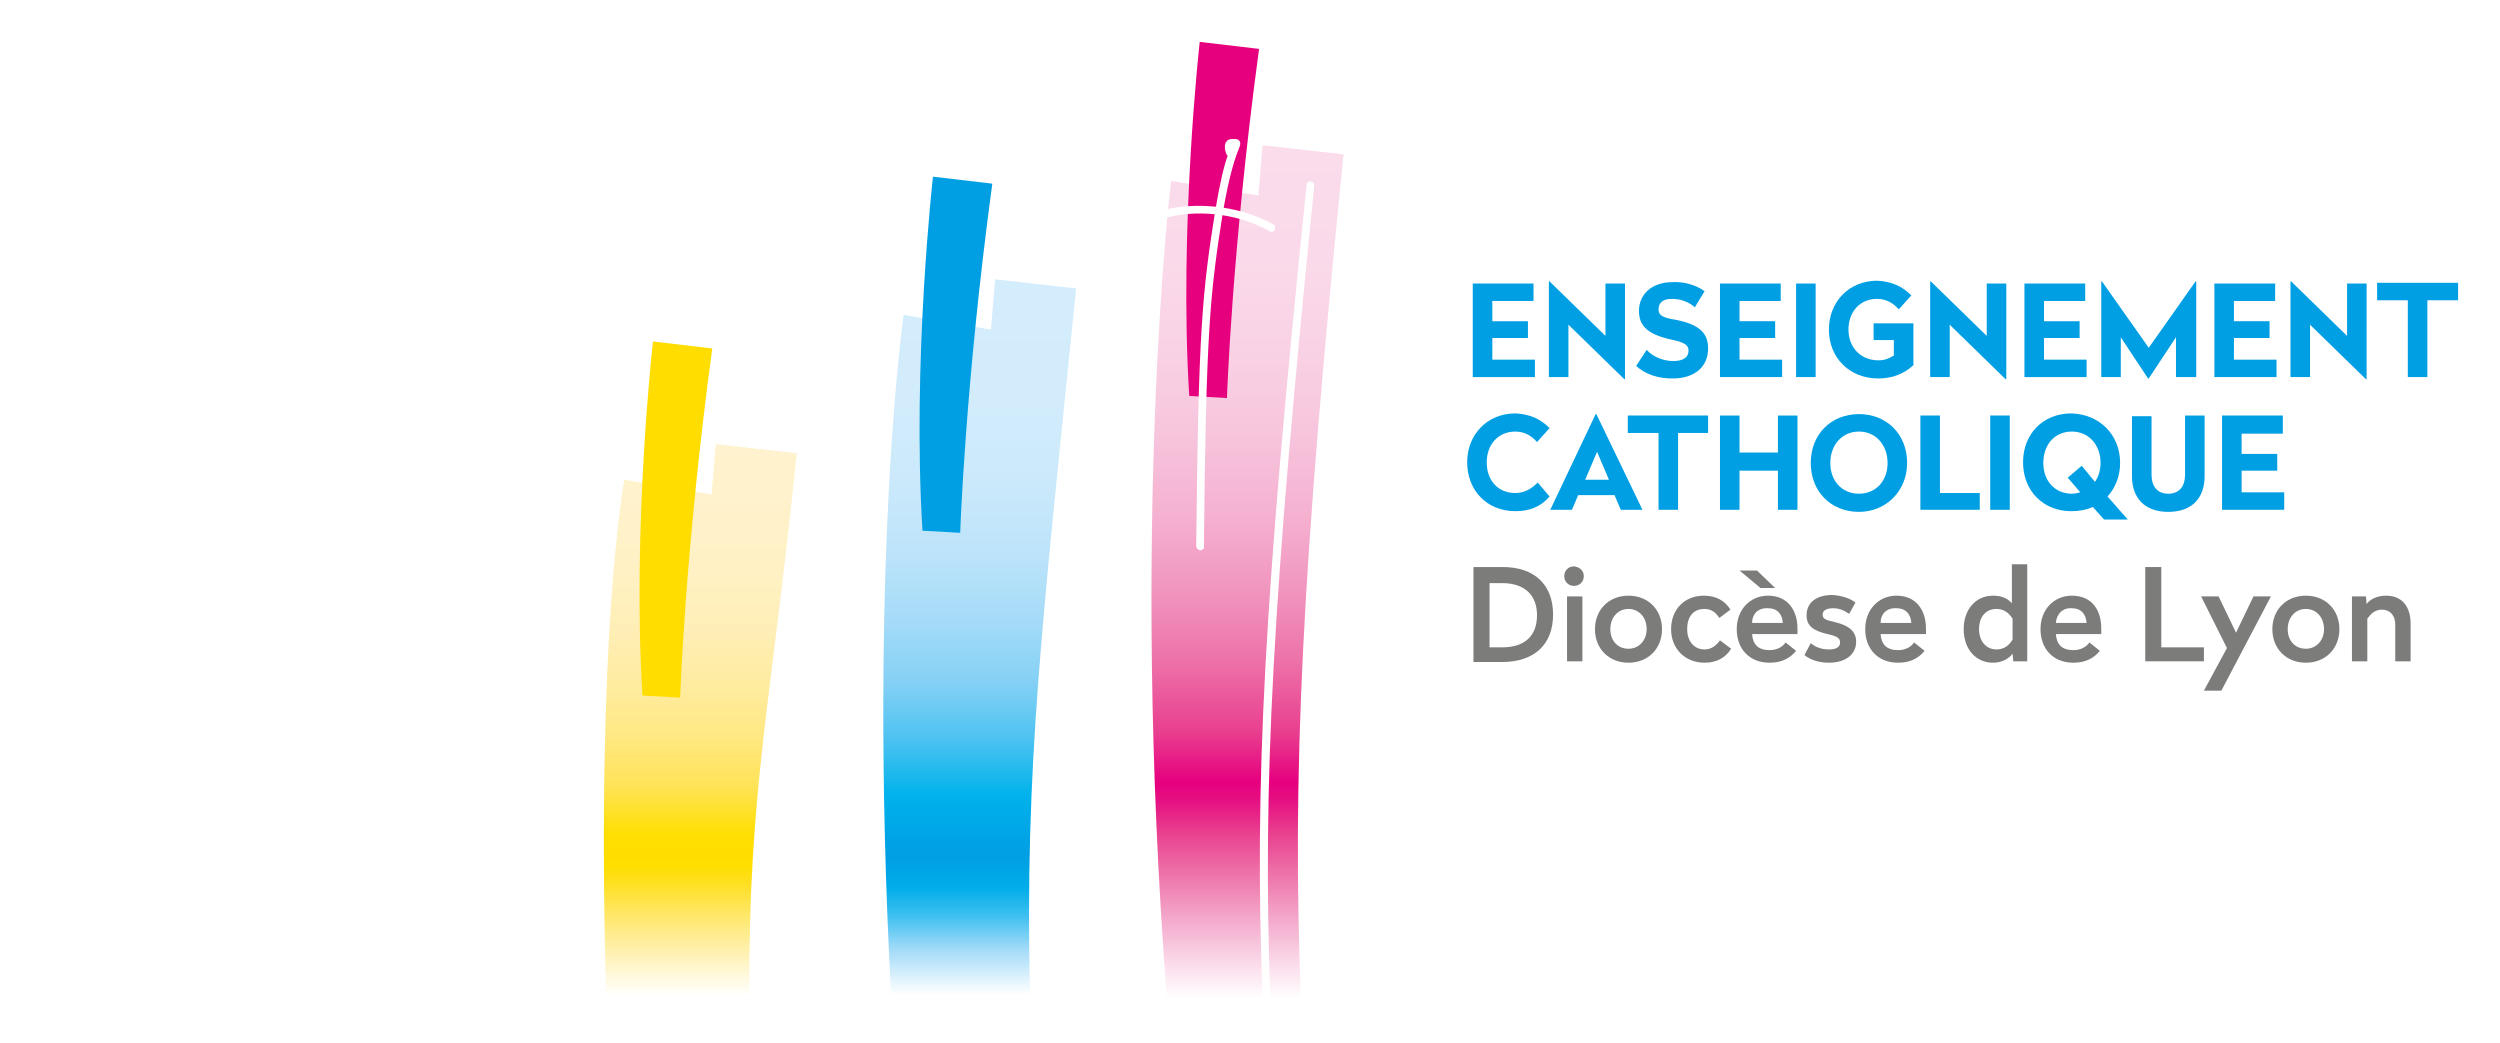 <?xml version="1.0" encoding="utf-8"?>
<!-- Generator: Adobe Illustrator 26.0.3, SVG Export Plug-In . SVG Version: 6.00 Build 0)  -->
<svg version="1.1" id="Calque_1" xmlns="http://www.w3.org/2000/svg" xmlns:xlink="http://www.w3.org/1999/xlink" x="0px" y="0px"
	 viewBox="0 0 358 149.4" style="enable-background:new 0 0 358 149.4;" xml:space="preserve">
<style type="text/css">
	.st0{fill:url(#SVGID_1_);}
	.st1{fill:#E6007E;}
	.st2{fill:url(#SVGID_00000066507732194037029710000007919094324917143699_);}
	.st3{fill:#009FE3;}
	.st4{fill:url(#SVGID_00000072237970799157684020000014573704377016554937_);}
	.st5{fill:#FFDD00;}
	.st6{filter:url(#Adobe_OpacityMaskFilter);}
	
		.st7{mask:url(#SVGID_00000084498159172709072390000007819429047013951641_);fill:url(#SVGID_00000145743605947614016430000003051121170575015336_);}
	.st8{fill:#FFFFFF;}
	.st9{fill:#7C7C7B;}
</style>
<g>
	<g>
		
			<linearGradient id="SVGID_1_" gradientUnits="userSpaceOnUse" x1="157.274" y1="20.732" x2="157.274" y2="142.896" gradientTransform="matrix(1 0 8.750000e-02 1 15.189 0)">
			<stop  offset="0" style="stop-color:#FADCEB"/>
			<stop  offset="0.132" style="stop-color:#FADAEA"/>
			<stop  offset="0.238" style="stop-color:#F9D2E5"/>
			<stop  offset="0.337" style="stop-color:#F7C5DD"/>
			<stop  offset="0.43" style="stop-color:#F5B2D1"/>
			<stop  offset="0.519" style="stop-color:#F197BF"/>
			<stop  offset="0.605" style="stop-color:#ED72A9"/>
			<stop  offset="0.688" style="stop-color:#E93F8F"/>
			<stop  offset="0.747" style="stop-color:#E6007E"/>
			<stop  offset="0.769" style="stop-color:#E61082"/>
			<stop  offset="0.804" style="stop-color:#E93D8E"/>
			<stop  offset="0.85" style="stop-color:#ED6EA6"/>
			<stop  offset="0.903" style="stop-color:#F3A4C8"/>
			<stop  offset="0.963" style="stop-color:#FBDEEC"/>
			<stop  offset="1" style="stop-color:#FFFFFF"/>
		</linearGradient>
		<path class="st0" d="M186.3,142.9c-1.3-31.6,0.1-61.5,6.1-120.8l-11.6-1.3l-0.6,7.2l-12.5-2.1c0,0-5.9,48.4-0.6,117.1H186.3z"/>
		<path class="st1" d="M171.8,6c0,0-3,26.6-1.5,50.7l5.4,0.3c0,0,0.7-21.3,4.6-50L171.8,6z"/>
		
			<linearGradient id="SVGID_00000121998362721558064350000001706070606971303318_" gradientUnits="userSpaceOnUse" x1="117.626" y1="40.029" x2="117.626" y2="142.519" gradientTransform="matrix(1 0 8.750000e-02 1 15.189 0)">
			<stop  offset="0" style="stop-color:#D4EDFC"/>
			<stop  offset="0.173" style="stop-color:#D2ECFC"/>
			<stop  offset="0.29" style="stop-color:#CAE9FB"/>
			<stop  offset="0.39" style="stop-color:#BBE3FA"/>
			<stop  offset="0.48" style="stop-color:#A4DBF8"/>
			<stop  offset="0.565" style="stop-color:#83D0F5"/>
			<stop  offset="0.644" style="stop-color:#4BC2F1"/>
			<stop  offset="0.721" style="stop-color:#00B2EB"/>
			<stop  offset="0.792" style="stop-color:#00A1E5"/>
			<stop  offset="0.802" style="stop-color:#009FE3"/>
			<stop  offset="0.819" style="stop-color:#00A3E5"/>
			<stop  offset="0.849" style="stop-color:#00ADE9"/>
			<stop  offset="0.888" style="stop-color:#3CBFF0"/>
			<stop  offset="0.935" style="stop-color:#A1DAF8"/>
			<stop  offset="0.988" style="stop-color:#EFF9FE"/>
			<stop  offset="1" style="stop-color:#FFFFFF"/>
		</linearGradient>
		<path style="fill:url(#SVGID_00000121998362721558064350000001706070606971303318_);" d="M147.5,142.5
			c-0.8-33.1,1.8-53.6,6.6-101.2L142.5,40l-0.6,7.2l-12.5-2.1c0,0-5.1,35.2-1.8,97.4H147.5z"/>
		<path class="st3" d="M133.6,25.3c0,0-3,26.6-1.5,50.7l5.4,0.3c0,0,0.7-21.3,4.6-50L133.6,25.3z"/>
		
			<linearGradient id="SVGID_00000083782397025111559030000013995328868410990225_" gradientUnits="userSpaceOnUse" x1="76.133" y1="63.602" x2="76.133" y2="142.592" gradientTransform="matrix(1 0 8.750000e-02 1 15.189 0)">
			<stop  offset="0" style="stop-color:#FFF2CE"/>
			<stop  offset="0.133" style="stop-color:#FFF2CB"/>
			<stop  offset="0.242" style="stop-color:#FFF1C3"/>
			<stop  offset="0.342" style="stop-color:#FFEEB5"/>
			<stop  offset="0.437" style="stop-color:#FFECA0"/>
			<stop  offset="0.529" style="stop-color:#FFE883"/>
			<stop  offset="0.618" style="stop-color:#FFE358"/>
			<stop  offset="0.703" style="stop-color:#FFDF06"/>
			<stop  offset="0.742" style="stop-color:#FFDD00"/>
			<stop  offset="0.764" style="stop-color:#FFDE00"/>
			<stop  offset="0.799" style="stop-color:#FFE024"/>
			<stop  offset="0.843" style="stop-color:#FFE55C"/>
			<stop  offset="0.894" style="stop-color:#FFED95"/>
			<stop  offset="0.951" style="stop-color:#FFF6CF"/>
			<stop  offset="1" style="stop-color:#FFFFFF"/>
		</linearGradient>
		<path style="fill:url(#SVGID_00000083782397025111559030000013995328868410990225_);" d="M107.3,142.5
			c-0.1-29.7,3.1-41.4,6.8-77.6l-11.6-1.3l-0.6,7.2l-12.5-2.1c0,0-4.1,21.5-2.6,73.9L107.3,142.5z"/>
		<path class="st5" d="M93.5,48.9c0,0-3,26.6-1.5,50.7l5.4,0.3c0,0,0.7-21.3,4.6-50L93.5,48.9z"/>
		<defs>
			<filter id="Adobe_OpacityMaskFilter" filterUnits="userSpaceOnUse" x="6" y="112.6" width="232.9" height="19.5">
				<feFlood  style="flood-color:white;flood-opacity:1" result="back"/>
				<feBlend  in="SourceGraphic" in2="back" mode="normal"/>
			</filter>
		</defs>
		
			<mask maskUnits="userSpaceOnUse" x="6" y="112.6" width="232.9" height="19.5" id="SVGID_00000168821011683668226260000005943428203383824052_">
			<g class="st6">
			</g>
		</mask>
		
			<linearGradient id="SVGID_00000089556652078730769290000017939946280224987531_" gradientUnits="userSpaceOnUse" x1="44.597" y1="-405.288" x2="13.604" y2="-173.215" gradientTransform="matrix(-4.600000e-02 -0.999 0.995 -0.133 411.53 112.79)">
			<stop  offset="5.494510e-03" style="stop-color:#FFFFFF"/>
			<stop  offset="3.907752e-02" style="stop-color:#DFEEDD"/>
			<stop  offset="7.620633e-02" style="stop-color:#BDDCB9"/>
			<stop  offset="0.117" style="stop-color:#9BCC99"/>
			<stop  offset="0.162" style="stop-color:#78BE7C"/>
			<stop  offset="0.21" style="stop-color:#55B365"/>
			<stop  offset="0.264" style="stop-color:#2EAA54"/>
			<stop  offset="0.325" style="stop-color:#00A449"/>
			<stop  offset="0.399" style="stop-color:#00A042"/>
			<stop  offset="0.497" style="stop-color:#009E3E"/>
			<stop  offset="0.725" style="stop-color:#009E3D"/>
			<stop  offset="0.777" style="stop-color:#009E3E"/>
			<stop  offset="0.813" style="stop-color:#00A143"/>
			<stop  offset="0.844" style="stop-color:#00A64C"/>
			<stop  offset="0.873" style="stop-color:#40AE5A"/>
			<stop  offset="0.899" style="stop-color:#68B870"/>
			<stop  offset="0.925" style="stop-color:#8EC78D"/>
			<stop  offset="0.949" style="stop-color:#B3D8B0"/>
			<stop  offset="0.972" style="stop-color:#D9EAD6"/>
			<stop  offset="0.994" style="stop-color:#FEFEFE"/>
			<stop  offset="0.995" style="stop-color:#FFFFFF"/>
		</linearGradient>
		
			<path style="mask:url(#SVGID_00000168821011683668226260000005943428203383824052_);fill:url(#SVGID_00000089556652078730769290000017939946280224987531_);" d="
			M238.8,112.6C121,127,69.5,123.2,10.1,116L6,125.4l13.8-0.3l-3.8,6.2c0,0,108.8,5.1,222.9-12.3L238.8,112.6z"/>
		<g>
			<path class="st8" d="M171.9,78.8C171.9,78.8,171.9,78.8,171.9,78.8c-0.3,0-0.6-0.3-0.6-0.6c0.3-31.3,0.9-36.4,2.7-47.9
				c0.7-4.2,1.3-6.6,1.8-8c-0.1-0.1-0.2-0.2-0.2-0.3c-0.1-0.2-0.4-1.1,0-1.7c0.2-0.3,0.5-0.4,0.9-0.4l0.2,0c0.3,0,0.6,0,0.8,0.3
				c0.2,0.3,0.1,0.6-0.1,1.1c-0.4,1-1.3,3.3-2.3,9.2c-1.8,11.5-2.4,16.6-2.7,47.8C172.5,78.5,172.2,78.8,171.9,78.8L171.9,78.8z"/>
			<path class="st8" d="M182.1,33.2c-0.1,0-0.2,0-0.3-0.1c-5.2-2.9-11-2.9-14.5-2c-0.3,0.1-0.6-0.1-0.7-0.4
				c-0.1-0.3,0.1-0.6,0.4-0.7c3.6-0.9,9.8-0.9,15.3,2.1c0.3,0.1,0.4,0.5,0.2,0.8C182.5,33.1,182.3,33.2,182.1,33.2L182.1,33.2z"/>
		</g>
		<path class="st8" d="M181.4,143.4c-0.3,0-0.6-0.2-0.6-0.6c-1.2-30.8,0.2-56.9,6.3-116.3c0-0.3,0.3-0.6,0.6-0.5
			c0.3,0,0.5,0.3,0.5,0.6c-6,59.4-7.4,85.4-6.3,116.1C182,143.1,181.7,143.4,181.4,143.4C181.4,143.4,181.4,143.4,181.4,143.4
			L181.4,143.4z"/>
	</g>
	<g>
		<g>
			<path class="st3" d="M219.6,43.1h-5.9V46h5.1v2.4h-5.1v3.1h6.1V54h-8.9V40.6h8.7V43.1z"/>
			<path class="st3" d="M232.6,54.3L232.6,54.3l-8-7.8V54h-2.8V40.3h0.1l8,7.8v-7.5h2.8V54.3z"/>
			<path class="st3" d="M244.1,41.7l-1.4,2.3c-0.8-0.7-1.9-1.2-3.3-1.2c-1.2,0-1.9,0.5-1.9,1.5c0,0.8,0.5,1.2,2.5,1.5
				c3.5,0.7,4.6,2,4.6,4.1c0,2.6-1.9,4.3-5.1,4.3c-2.1,0-3.9-0.6-5.2-1.8l1.5-2.3c0.9,1,2.4,1.6,3.8,1.6c1.4,0,2.2-0.5,2.2-1.5
				c0-0.8-0.6-1.2-2.6-1.6c-3.5-0.8-4.5-2.1-4.5-4.1c0-2.4,1.9-4.1,4.8-4.1C241.3,40.3,243,40.9,244.1,41.7z"/>
			<path class="st3" d="M255,43.1h-5.9V46h5.1v2.4h-5.1v3.1h6.1V54h-8.9V40.6h8.7V43.1z"/>
			<path class="st3" d="M260,54h-2.8V40.6h2.8V54z"/>
			<path class="st3" d="M273.7,42.3l-1.8,2c-0.7-0.8-1.7-1.5-3.1-1.5c-2.5,0-4.1,1.9-4.1,4.4s1.7,4.4,4.3,4.4c0.9,0,1.6-0.3,2.2-0.7
				v-2.2h-2.9v-2.4h5.7v6c-1.3,1.2-3,1.9-5,1.9c-4.2,0-7.1-3-7.1-7c0-4,2.9-7,6.9-7C270.9,40.3,272.4,41,273.7,42.3z"/>
			<path class="st3" d="M287.2,54.3L287.2,54.3l-8-7.8V54h-2.8V40.3h0.1l8,7.8v-7.5h2.8V54.3z"/>
			<path class="st3" d="M298.6,43.1h-5.9V46h5.1v2.4h-5.1v3.1h6.1V54h-8.9V40.6h8.7V43.1z"/>
			<path class="st3" d="M314.4,54h-2.8v-5.7l-3.9,5.9h-0.1l-3.9-5.9V54h-2.8V40.3h0.1l6.7,9.5l6.7-9.5h0.1V54z"/>
			<path class="st3" d="M325.8,43.1h-5.9V46h5.1v2.4h-5.1v3.1h6.1V54h-8.9V40.6h8.7V43.1z"/>
			<path class="st3" d="M338.8,54.3L338.8,54.3l-8-7.8V54h-2.8V40.3h0.1l8,7.8v-7.5h2.8V54.3z"/>
			<path class="st3" d="M352,43h-4.4v11h-2.8V43h-4.4v-2.5H352V43z"/>
		</g>
		<g>
			<path class="st3" d="M221.9,61.3l-1.8,2c-0.7-0.8-1.7-1.5-3.1-1.5c-2.5,0-4.1,1.9-4.1,4.4c0,2.6,1.6,4.4,4.1,4.4
				c1.4,0,2.4-0.7,3.2-1.5l1.7,2c-1.3,1.5-2.9,2.1-4.9,2.1c-4.1,0-6.9-3-6.9-7c0-4,2.9-7,6.9-7C219.1,59.3,220.6,60,221.9,61.3z"/>
			<path class="st3" d="M235.2,73h-3.1l-0.9-2.1h-5.2l-0.9,2.1h-3.1l6.5-13.7h0.1L235.2,73z M227,68.7h3.4l-1.7-4L227,68.7z"/>
			<path class="st3" d="M244.7,62h-4.4v11h-2.8V62h-4.4v-2.5h11.5V62z"/>
			<path class="st3" d="M257.4,73h-2.8v-5.6h-5.5V73h-2.8V59.5h2.8v5.3h5.5v-5.3h2.8V73z"/>
			<path class="st3" d="M273.1,66.3c0,4-3,7-6.9,7c-4,0-6.9-2.9-6.9-7c0-4.1,2.9-7,6.9-7C270.2,59.3,273.1,62.2,273.1,66.3z
				 M262.1,66.3c0,2.6,1.7,4.4,4.1,4.4c2.4,0,4.1-1.8,4.1-4.4c0-2.6-1.7-4.5-4.1-4.5C263.8,61.8,262.1,63.7,262.1,66.3z"/>
			<path class="st3" d="M277.8,70.6h5.7V73H275V59.5h2.8V70.6z"/>
			<path class="st3" d="M287.8,73H285V59.5h2.8V73z"/>
			<path class="st3" d="M303.6,66.3c0,1.9-0.7,3.6-1.8,4.8l2.9,3.3h-3.4l-1.6-1.8c-0.9,0.4-1.9,0.6-3.1,0.6c-4,0-6.9-2.9-6.9-7
				c0-4.1,2.9-7,6.9-7C300.6,59.3,303.6,62.2,303.6,66.3z M292.6,66.3c0,2.6,1.7,4.4,4.1,4.4c0.4,0,0.9-0.1,1.2-0.2l-1.8-2.1l2-1.7
				L300,69c0.5-0.7,0.8-1.7,0.8-2.7c0-2.6-1.7-4.5-4.1-4.5C294.2,61.8,292.6,63.7,292.6,66.3z"/>
			<path class="st3" d="M315.7,68.2c0,3.1-1.8,5.1-5.2,5.1c-3.4,0-5.2-2-5.2-5.1v-8.6h2.8V68c0,1.6,0.8,2.7,2.4,2.7
				c1.6,0,2.4-1.1,2.4-2.7v-8.5h2.8V68.2z"/>
			<path class="st3" d="M326.9,62.1H321V65h5.1v2.4H321v3.1h6.1V73h-8.9V59.5h8.7V62.1z"/>
		</g>
		<g>
			<g>
				<path class="st9" d="M222.4,88c0,4.3-2.7,6.8-7.3,6.8H211V81.2h4.2C219.7,81.2,222.4,83.7,222.4,88z M213.3,83.4v9.3h1.8
					c3.3,0,5-1.7,5-4.6c0-2.9-1.8-4.6-5-4.6H213.3z"/>
				<path class="st9" d="M226.8,82.5c0,0.8-0.6,1.4-1.4,1.4c-0.8,0-1.4-0.6-1.4-1.4s0.6-1.4,1.4-1.4
					C226.2,81.2,226.8,81.7,226.8,82.5z M226.6,94.7h-2.2v-9.3h2.2V94.7z"/>
				<path class="st9" d="M238,90.1c0,2.8-2,4.8-4.8,4.8s-4.8-2-4.8-4.8c0-2.8,2-4.8,4.8-4.8S238,87.3,238,90.1z M230.6,90.1
					c0,1.7,1.1,2.8,2.6,2.8c1.5,0,2.6-1.2,2.6-2.8c0-1.7-1.1-2.9-2.6-2.9C231.7,87.2,230.6,88.4,230.6,90.1z"/>
				<path class="st9" d="M247.8,87.3l-1.6,1.2c-0.4-0.7-1.1-1.3-2.1-1.3c-1.7,0-2.5,1.2-2.5,2.9c0,1.6,0.9,2.9,2.5,2.9
					c1,0,1.7-0.6,2.2-1.3l1.6,1.2c-0.8,1.3-2.1,2-3.8,2c-2.8,0-4.8-2-4.8-4.8c0-2.8,1.9-4.8,4.7-4.8C245.7,85.3,247,86,247.8,87.3z"
					/>
				<path class="st9" d="M257.4,90v0.8h-6.5c0.1,1.5,0.9,2.3,2.5,2.3c1.1,0,1.9-0.5,2.3-1.1l1.5,1.2c-0.9,1.1-2.1,1.7-3.8,1.7
					c-2.9,0-4.7-2-4.7-4.8c0-2.8,1.9-4.8,4.5-4.8C256,85.3,257.4,87.4,257.4,90z M254.2,84.2h-2.1l-3-2.5h2.5L254.2,84.2z
					 M250.9,89.2h4.4c-0.1-1.3-0.8-2.1-2.1-2.1C251.8,87,250.9,87.9,250.9,89.2z"/>
				<path class="st9" d="M265.7,86.3l-0.9,1.6c-0.6-0.4-1.3-0.8-2.3-0.8c-0.9,0-1.5,0.3-1.5,0.9c0,0.6,0.4,0.8,1.8,1.1
					c2.1,0.5,3,1.4,3,2.8c0,1.8-1.5,3-3.9,3c-1.4,0-2.7-0.4-3.5-1.1l0.9-1.7c0.7,0.6,1.6,0.9,2.6,0.9c1,0,1.6-0.3,1.6-1
					c0-0.6-0.4-0.9-1.8-1.2c-2.1-0.5-3-1.2-3-2.7c0-1.8,1.4-2.9,3.7-2.9C263.8,85.3,265,85.7,265.7,86.3z"/>
				<path class="st9" d="M275.8,90v0.8h-6.5c0.1,1.5,0.9,2.3,2.5,2.3c1.1,0,1.9-0.5,2.3-1.1l1.5,1.2c-0.9,1.1-2.1,1.7-3.8,1.7
					c-2.9,0-4.7-2-4.7-4.8c0-2.8,1.9-4.8,4.5-4.8C274.4,85.3,275.8,87.4,275.8,90z M269.3,89.2h4.4c-0.1-1.3-0.8-2.1-2.1-2.1
					C270.2,87,269.3,87.9,269.3,89.2z"/>
				<path class="st9" d="M290.3,94.7h-2l-0.1-1.1c-0.5,0.7-1.5,1.3-2.8,1.3c-2.5,0-4.2-2-4.2-4.8c0-2.8,1.7-4.8,4.2-4.8
					c1.4,0,2.2,0.5,2.7,1.1v-5.6h2.2V94.7z M283.4,90.1c0,1.7,1,2.9,2.5,2.9c1.1,0,1.8-0.6,2.3-1.4v-3c-0.5-0.8-1.2-1.4-2.3-1.4
					C284.4,87.2,283.4,88.3,283.4,90.1z"/>
				<path class="st9" d="M300.9,90v0.8h-6.5c0.1,1.5,0.9,2.3,2.5,2.3c1.1,0,1.9-0.5,2.3-1.1l1.5,1.2c-0.9,1.1-2.1,1.7-3.8,1.7
					c-2.9,0-4.7-2-4.7-4.8c0-2.8,1.9-4.8,4.5-4.8C299.6,85.3,300.9,87.4,300.9,90z M294.4,89.2h4.4c-0.1-1.3-0.8-2.1-2.1-2.1
					C295.4,87,294.5,87.9,294.4,89.2z"/>
				<path class="st9" d="M309.5,92.7h6.1v2h-8.4V81.2h2.3V92.7z"/>
				<path class="st9" d="M318.1,98.9h-2.5l3.3-6.1l-3.7-7.4h2.5l2.5,5.2l2.5-5.2h2.5L318.1,98.9z"/>
				<path class="st9" d="M335,90.1c0,2.8-2,4.8-4.8,4.8s-4.8-2-4.8-4.8c0-2.8,2-4.8,4.8-4.8S335,87.3,335,90.1z M327.6,90.1
					c0,1.7,1.1,2.8,2.6,2.8c1.5,0,2.6-1.2,2.6-2.8c0-1.7-1.1-2.9-2.6-2.9C328.7,87.2,327.6,88.4,327.6,90.1z"/>
				<path class="st9" d="M345.2,89.3v5.4H343v-5.3c0-1.2-0.7-2.1-1.9-2.1c-1,0-1.6,0.6-2.1,1.3v6.1h-2.2v-9.3h2l0.1,1.1
					c0.5-0.7,1.5-1.2,2.8-1.2C344,85.3,345.2,86.9,345.2,89.3z"/>
			</g>
		</g>
	</g>
</g>
</svg>
